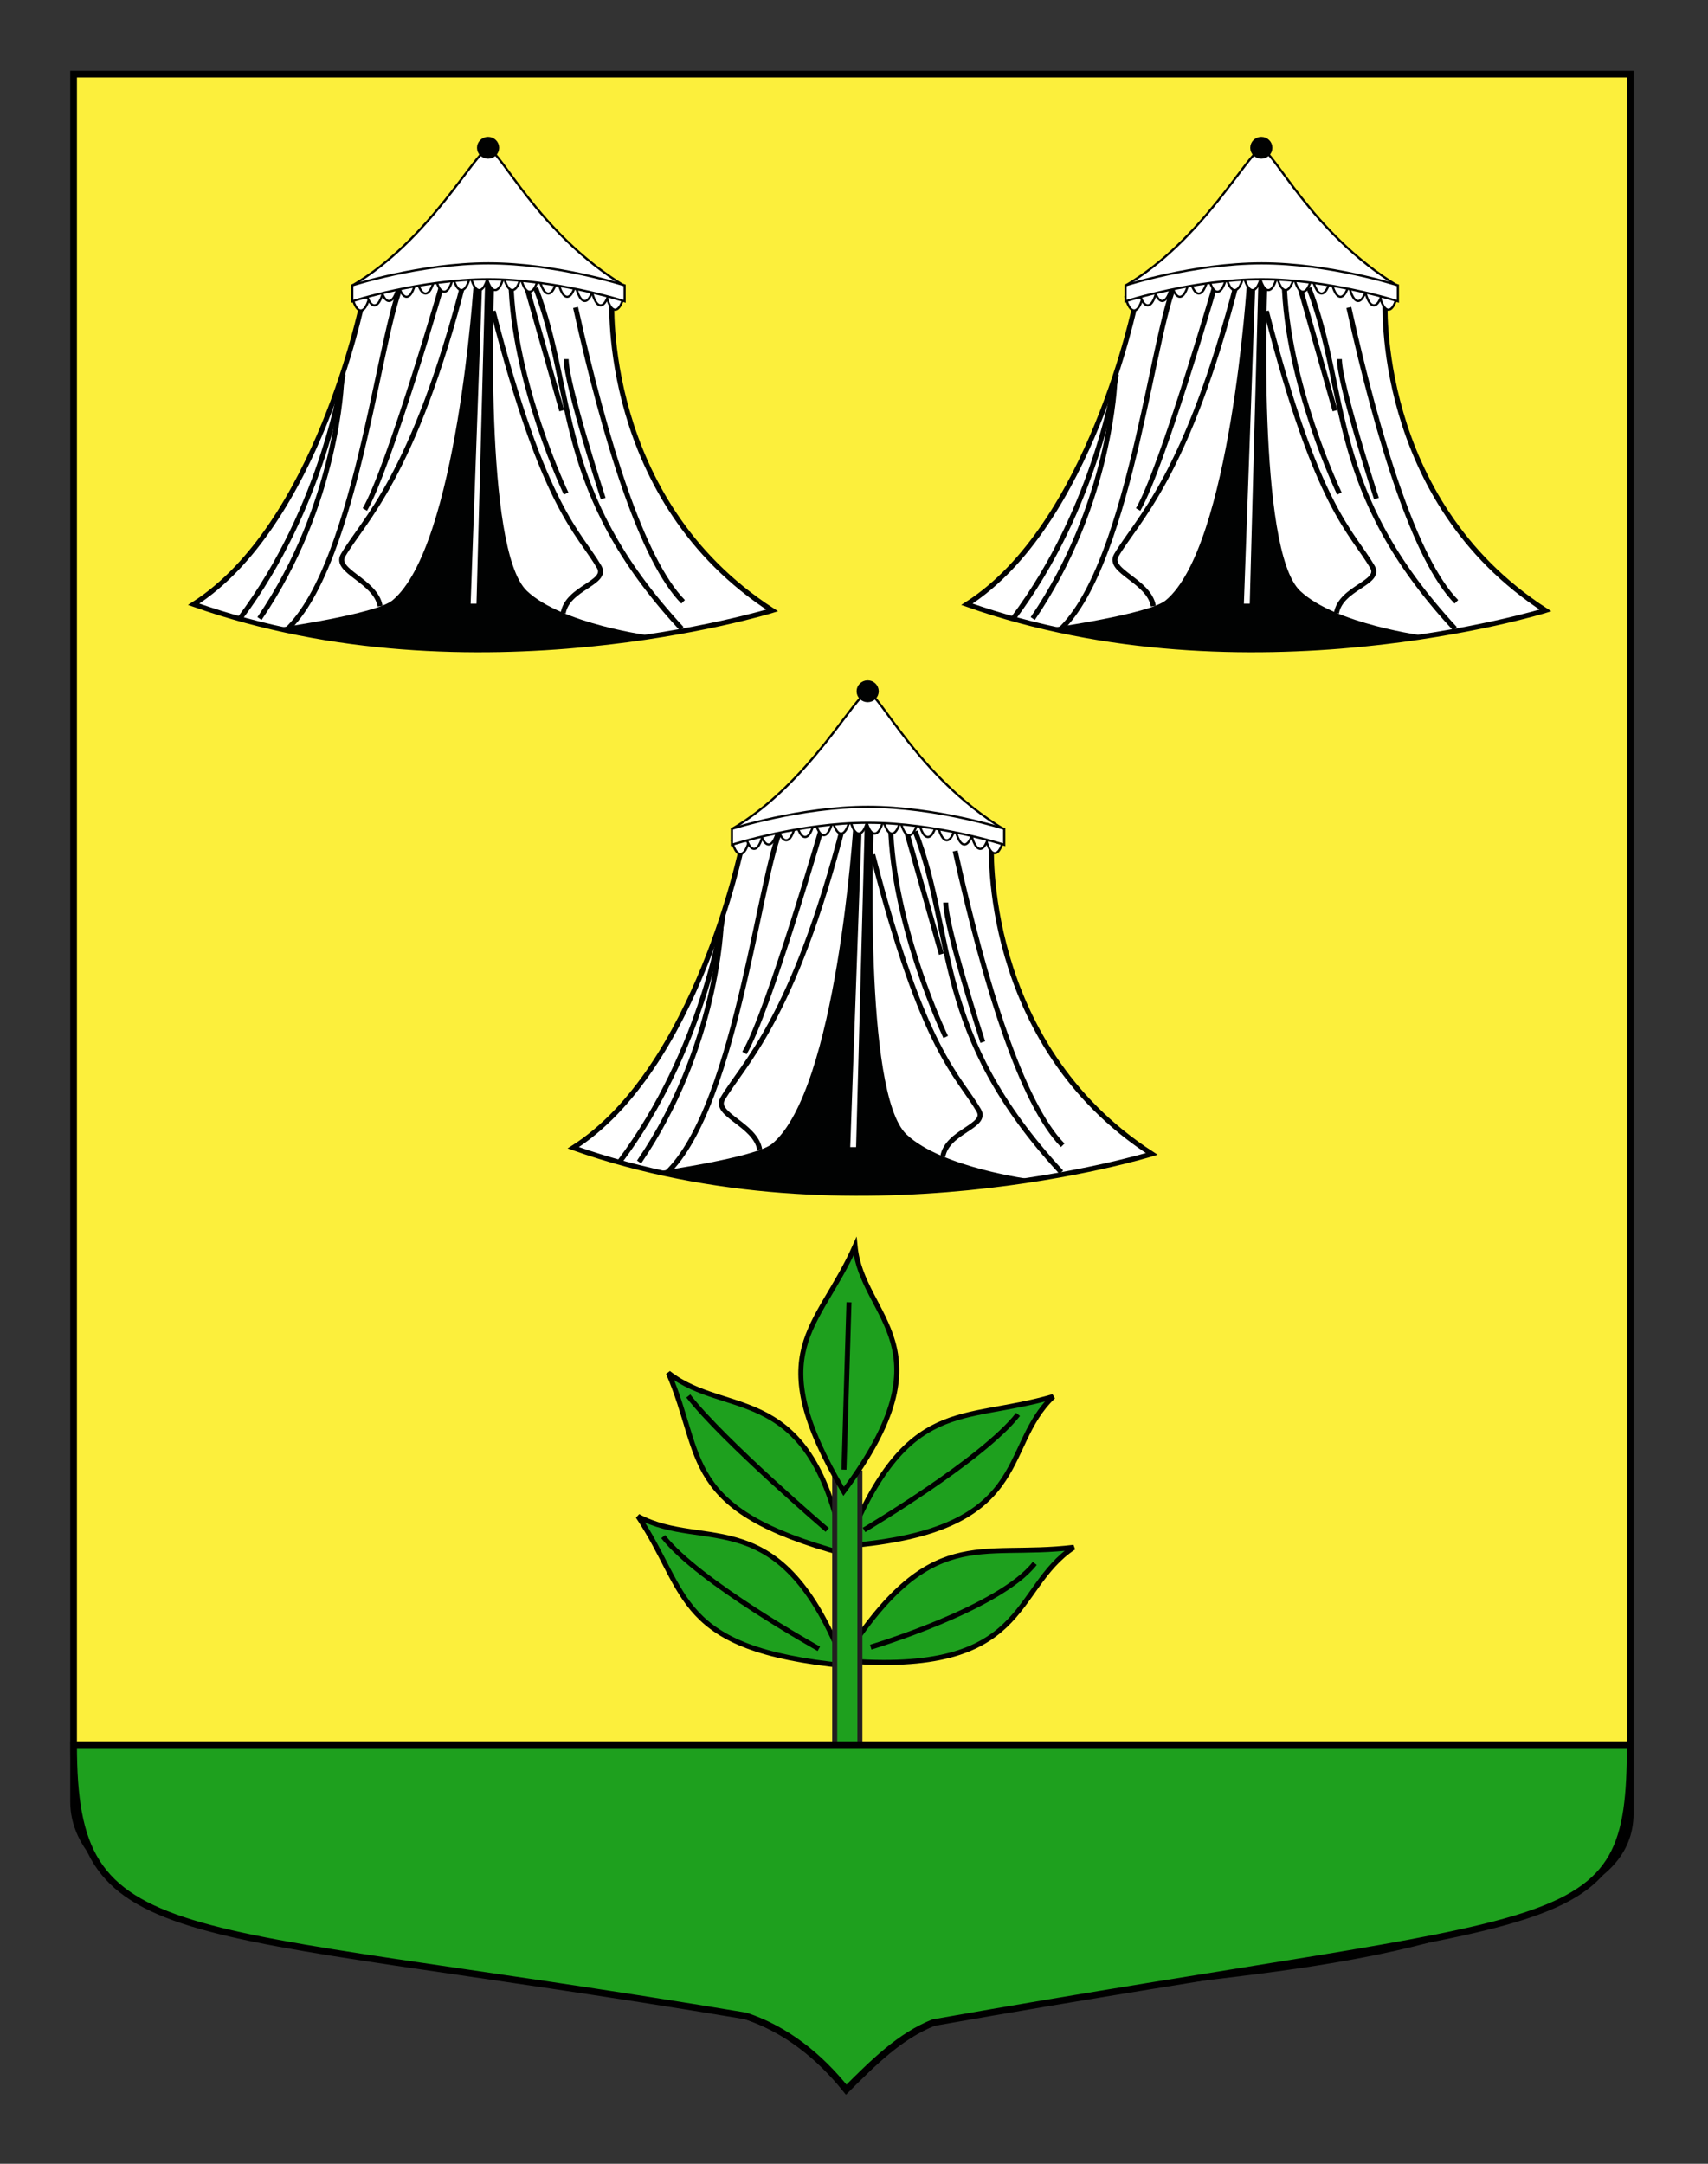<?xml version="1.0" encoding="utf-8"?>
<!-- Generator: Adobe Illustrator 15.1.0, SVG Export Plug-In . SVG Version: 6.00 Build 0)  -->
<!DOCTYPE svg PUBLIC "-//W3C//DTD SVG 1.1//EN" "http://www.w3.org/Graphics/SVG/1.1/DTD/svg11.dtd">
<svg version="1.1" id="Layer_1" xmlns="http://www.w3.org/2000/svg" xmlns:xlink="http://www.w3.org/1999/xlink" x="0px" y="0px"
	 width="255.118px" height="323.148px" viewBox="0 0 255.118 323.148" enable-background="new 0 0 255.118 323.148"
	 xml:space="preserve">
<rect x="0" y="0" width="255.118" height="323.148" fill="#333333" stroke="none"/>
<g id="Calque_1">
	<path id="Fond_ecu" fill="#FCEF3C" stroke="#000000" d="M10.994,11.075c78,0,154.504,0,232.504,0c0,135.583,0,149.083,0,259.75
		c0,12.043-17.1,14.25-28.101,18.25c-25,7-51,6-76,12.999c-5,2-9,6-13,10c-4-5-9-9-15-11c-30-6.999-60-6.999-88-16.999
		c-6-3-12.406-8-12.406-15C10.994,245.533,10.994,147.45,10.994,11.075z"/>
</g>
<g id="Tente_2_">
	<path id="path2407_2_" fill="#FFFFFF" stroke="#010202" stroke-width="0.75" d="M110.797,126.438c0,0-6.754,33.225-25.173,44.973
		c41.75,14.734,86.413,0.921,86.413,0.921c-25.631-16.578-23.944-46.508-23.944-46.508
		C123.842,114.158,110.797,126.438,110.797,126.438z"/>
	<path id="path2409_2_" fill="none" stroke="#010202" stroke-width="0.75" d="M107.94,137.072c0,0-2.822,19.752-15.411,36.467"/>
	<path id="path2411_2_" fill="none" stroke="#010202" stroke-width="0.75" d="M107.724,138.047c0,0-0.543,18.342-12.265,35.492"/>
	<path id="path2413_2_" fill="none" stroke="#010202" stroke-width="0.75" d="M99.474,175.275
		c10.853-10.095,14.218-47.755,17.691-52.423"/>
	<path id="path2415_2_" fill="none" stroke="#010202" stroke-width="0.75" d="M123.027,122.637c0,0-8.249,28.544-11.83,34.621"/>
	<path id="path2417_2_" fill="none" stroke="#010202" stroke-width="0.75" d="M133.011,123.071c0.326,15.303,8.248,31.8,8.248,31.8"
		/>
	<path id="path2419_2_" fill="none" stroke="#010202" stroke-width="0.75" d="M135.398,124.156l5.211,18.341"/>
	<path id="path2421_2_" fill="none" stroke="#010202" stroke-width="0.75" d="M158.517,175.057
		c-19.21-20.731-15.738-35.166-21.814-50.902"/>
	<path id="path2423_2_" fill="none" stroke="#010202" stroke-width="0.75" d="M158.734,171.043
		c-6.078-6.187-11.613-23.879-16.063-43.957"/>
	<path id="path2425_2_" fill="none" stroke="#010202" stroke-width="0.75" d="M141.259,134.792c0,3.798,5.534,20.838,5.534,20.838"
		/>
	<path id="path2427_2_" fill="#010202" d="M127.475,123.178c0,0-2.472,39.611-12.154,47.647c-2.485,2.062-17.148,4.125-17.148,4.125
		c26.804,6.497,55.9,1.187,55.9,1.187s-13.397-1.722-18.675-6.721c-6.525-6.185-4.884-46.127-4.884-46.127L127.475,123.178z"/>
	<path id="path3314_2_" fill="none" stroke="#010202" stroke-width="0.75" d="M126.066,122.854
		c-7.598,29.629-15.118,36.058-18.126,41.243c-1.389,2.397,4.885,3.8,5.535,7.598"/>
	<path id="path3342_2_" fill="none" stroke="#010202" stroke-width="0.75" d="M130.347,127.629
		c7.598,29.629,12.841,33.021,15.847,38.204c1.39,2.397-4.722,3.094-5.371,6.893"/>
	<path id="path3376_2_" fill="#FFFFFF" stroke="#010202" stroke-width="0.75" d="M128.343,123.288l-1.735,48.406h1.628l1.303-48.624
		L128.343,123.288z"/>
	<g id="g5162_2_" transform="matrix(0.435,0,0,0.435,438.249,-102.501)">
		<path id="path2389_2_" fill="#FFFFFF" stroke="#010202" stroke-width="0.75" d="M-709.54,473.451
			c-4.221,0.269-19.835,31.192-46.782,46.91c0,0,51.086-5.512,93.564,0C-692.525,502.219-705.566,473.204-709.54,473.451z"/>
		<path id="path3279_2_" fill="#FFFFFF" stroke="#010202" stroke-width="0.75" d="M-756.149,524.348h5.846
			c0,0-1.008,4.463-2.923,4.463C-755.143,528.811-756.149,524.348-756.149,524.348z"/>
		<path id="path3281_2_" fill="#FFFFFF" stroke="#010202" stroke-width="0.75" d="M-751.468,522.604h5.844
			c0,0-1.008,4.463-2.923,4.463C-750.465,527.067-751.468,522.604-751.468,522.604z"/>
		<path id="path3283_2_" fill="#FFFFFF" stroke="#010202" stroke-width="0.75" d="M-746.48,521.104h5.848
			c0,0-1.01,4.468-2.925,4.468C-745.476,525.572-746.48,521.104-746.48,521.104z"/>
		<path id="path3285_2_" fill="#FFFFFF" stroke="#010202" stroke-width="0.75" d="M-740.429,519.669h5.846
			c0,0-1.01,4.465-2.923,4.465C-739.426,524.135-740.429,519.669-740.429,519.669z"/>
		<path id="path3287_2_" fill="#FFFFFF" stroke="#010202" stroke-width="0.75" d="M-733.943,518.547h5.848
			c0,0-1.01,4.465-2.925,4.465C-732.938,523.015-733.943,518.547-733.943,518.547z"/>
		<path id="path3289_2_" fill="#FFFFFF" stroke="#010202" stroke-width="0.75" d="M-727.516,517.925h5.846
			c0,0-1.01,4.465-2.923,4.465C-726.512,522.39-727.516,517.925-727.516,517.925z"/>
		<path id="path3291_2_" fill="#FFFFFF" stroke="#010202" stroke-width="0.75" d="M-721.591,517.359h5.844
			c0,0-1.006,4.468-2.921,4.468C-720.586,521.827-721.591,517.359-721.591,517.359z"/>
		<path id="path3293_2_" fill="#FFFFFF" stroke="#010202" stroke-width="0.75" d="M-715.478,517.359h5.844
			c0,0-1.01,4.468-2.923,4.468C-714.477,521.827-715.478,517.359-715.478,517.359z"/>
		<path id="path3295_2_" fill="#FFFFFF" stroke="#010202" stroke-width="0.75" d="M-662.976,524.097h-5.844
			c0,0,1.004,4.465,2.923,4.465C-663.979,528.566-662.976,524.097-662.976,524.097z"/>
		<path id="path3297_2_" fill="#FFFFFF" stroke="#010202" stroke-width="0.75" d="M-667.967,522.604h-5.844
			c0,0,1.006,4.463,2.921,4.463C-668.972,527.067-667.967,522.604-667.967,522.604z"/>
		<path id="path3299_2_" fill="#FFFFFF" stroke="#010202" stroke-width="0.75" d="M-673.393,521.104h-5.844
			c0,0,1.006,4.468,2.921,4.468C-674.399,525.572-673.393,521.104-673.393,521.104z"/>
		<path id="path3301_2_" fill="#FFFFFF" stroke="#010202" stroke-width="0.75" d="M-679.448,519.669h-5.842
			c0,0,1.008,4.465,2.923,4.465C-680.447,524.135-679.448,519.669-679.448,519.669z"/>
		<path id="path3303_2_" fill="#FFFFFF" stroke="#010202" stroke-width="0.75" d="M-685.929,518.547h-5.846
			c0,0,1.006,4.465,2.923,4.465C-686.935,523.015-685.929,518.547-685.929,518.547z"/>
		<path id="path3305_2_" fill="#FFFFFF" stroke="#010202" stroke-width="0.75" d="M-692.357,517.925h-5.846
			c0,0,1.01,4.465,2.923,4.465C-693.36,522.39-692.357,517.925-692.357,517.925z"/>
		<path id="path3307_2_" fill="#FFFFFF" stroke="#010202" stroke-width="0.75" d="M-698.281,517.359h-5.844
			c0,0,1.006,4.468,2.921,4.468C-699.287,521.827-698.281,517.359-698.281,517.359z"/>
		<path id="path3309_2_" fill="#FFFFFF" stroke="#010202" stroke-width="0.75" d="M-710.052,517.359h5.844
			c0,0-1.004,4.468-2.923,4.468S-710.052,517.359-710.052,517.359z"/>
		<path id="rect2391_2_" fill="#FFFFFF" stroke="#010202" stroke-width="0.75" d="M-756.158,520.197c0,0,23.375-7.555,46.755-7.555
			c23.375,0,46.753,7.555,46.753,7.555v5.467c0,0-23.377-7.555-46.753-7.555c-23.378,0-46.755,7.555-46.755,7.555V520.197z"/>
	</g>
	<g>
		<path id="path6952_2_" fill="#010202" stroke="#010202" stroke-width="0.75" d="M128.319,103.251
			c-0.005-0.693,0.564-1.261,1.271-1.266s1.285,0.552,1.289,1.247c0.006,0.693-0.562,1.26-1.27,1.265
			c-0.708,0.006-1.284-0.55-1.29-1.244"/>
		<path id="path7839_2_" fill="#FFFFFF" stroke="#010202" stroke-width="0.75" d="M128.781,102.745
			c-0.361,1.165,0.415,1.368,0.735,1.389c0.322,0.021,0.33-0.153,0.271-0.377c-0.06-0.224-0.354,0.019-0.63-0.474
			c-0.168-0.299,0.367-0.79,0.24-0.911C129.275,102.249,128.893,102.382,128.781,102.745z"/>
	</g>
</g>
<g id="Tente_1_">
	<path id="path2407_1_" fill="#FFFFFF" stroke="#010202" stroke-width="0.75" d="M169.597,45.272c0,0-6.753,33.225-25.173,44.972
		c41.749,14.734,86.413,0.921,86.413,0.921c-25.631-16.576-23.943-46.507-23.943-46.507
		C182.642,32.993,169.597,45.272,169.597,45.272z"/>
	<path id="path2409_1_" fill="none" stroke="#010202" stroke-width="0.75" d="M166.741,55.906c0,0-2.822,19.752-15.412,36.466"/>
	<path id="path2411_1_" fill="none" stroke="#010202" stroke-width="0.75" d="M166.524,56.882c0,0-0.542,18.342-12.265,35.49"/>
	<path id="path2413_1_" fill="none" stroke="#010202" stroke-width="0.75" d="M158.275,94.108
		c10.853-10.094,14.218-47.754,17.69-52.422"/>
	<path id="path2415_1_" fill="none" stroke="#010202" stroke-width="0.75" d="M181.827,41.471c0,0-8.249,28.544-11.83,34.621"/>
	<path id="path2417_1_" fill="none" stroke="#010202" stroke-width="0.75" d="M191.811,41.905c0.326,15.303,8.248,31.8,8.248,31.8"
		/>
	<path id="path2419_1_" fill="none" stroke="#010202" stroke-width="0.75" d="M194.198,42.991l5.212,18.341"/>
	<path id="path2421_1_" fill="none" stroke="#010202" stroke-width="0.75" d="M217.317,93.89
		c-19.21-20.729-15.738-35.164-21.814-50.9"/>
	<path id="path2423_1_" fill="none" stroke="#010202" stroke-width="0.75" d="M217.534,89.876
		c-6.078-6.187-11.613-23.878-16.063-43.955"/>
	<path id="path2425_1_" fill="none" stroke="#010202" stroke-width="0.75" d="M200.059,53.627c0,3.798,5.534,20.838,5.534,20.838"/>
	<path id="path2427_1_" fill="#010202" d="M186.276,42.012c0,0-2.472,39.61-12.155,47.646c-2.485,2.062-17.148,4.125-17.148,4.125
		c26.804,6.497,55.9,1.187,55.9,1.187s-13.397-1.722-18.675-6.721c-6.525-6.185-4.884-46.126-4.884-46.126L186.276,42.012z"/>
	<path id="path3314_1_" fill="none" stroke="#010202" stroke-width="0.75" d="M184.865,41.688
		c-7.598,29.629-15.117,36.058-18.124,41.241c-1.389,2.396,4.884,3.799,5.534,7.597"/>
	<path id="path3342_1_" fill="none" stroke="#010202" stroke-width="0.75" d="M189.147,46.464
		c7.599,29.629,12.841,33.019,15.847,38.203c1.391,2.396-4.721,3.093-5.371,6.892"/>
	<path id="path3376_1_" fill="#FFFFFF" stroke="#010202" stroke-width="0.75" d="M187.143,42.123l-1.735,48.404h1.628l1.303-48.622
		L187.143,42.123z"/>
	<g id="g5162_1_" transform="matrix(0.435,0,0,0.435,438.249,-102.501)">
		<path id="path2389_1_" fill="#FFFFFF" stroke="#010202" stroke-width="0.75" d="M-574.365,286.859
			c-4.218,0.267-19.835,31.19-46.782,46.908c0,0,51.086-5.509,93.564,0C-557.35,315.629-570.391,286.612-574.365,286.859z"/>
		<path id="path3279_1_" fill="#FFFFFF" stroke="#010202" stroke-width="0.75" d="M-620.974,337.758h5.846
			c0,0-1.006,4.463-2.923,4.463C-619.968,342.221-620.974,337.758-620.974,337.758z"/>
		<path id="path3281_1_" fill="#FFFFFF" stroke="#010202" stroke-width="0.75" d="M-616.293,336.009h5.844
			c0,0-1.01,4.465-2.923,4.465C-615.289,340.475-616.293,336.009-616.293,336.009z"/>
		<path id="path3283_1_" fill="#FFFFFF" stroke="#010202" stroke-width="0.75" d="M-611.302,334.512h5.846
			c0,0-1.01,4.468-2.923,4.468C-610.301,338.982-611.302,334.512-611.302,334.512z"/>
		<path id="path3285_1_" fill="#FFFFFF" stroke="#010202" stroke-width="0.75" d="M-605.254,333.077h5.846
			c0,0-1.01,4.465-2.923,4.465C-604.25,337.545-605.254,333.077-605.254,333.077z"/>
		<path id="path3287_1_" fill="#FFFFFF" stroke="#010202" stroke-width="0.75" d="M-598.768,331.957h5.846
			c0,0-1.008,4.463-2.923,4.463C-597.762,336.42-598.768,331.957-598.768,331.957z"/>
		<path id="path3289_1_" fill="#FFFFFF" stroke="#010202" stroke-width="0.75" d="M-592.341,331.331h5.846
			c0,0-1.01,4.465-2.923,4.465C-591.337,335.796-592.341,331.331-592.341,331.331z"/>
		<path id="path3291_1_" fill="#FFFFFF" stroke="#010202" stroke-width="0.75" d="M-586.416,330.767h5.842
			c0,0-1.004,4.468-2.919,4.468C-585.41,335.237-586.416,330.767-586.416,330.767z"/>
		<path id="path3293_1_" fill="#FFFFFF" stroke="#010202" stroke-width="0.75" d="M-580.303,330.767h5.844
			c0,0-1.008,4.468-2.923,4.468C-579.302,335.237-580.303,330.767-580.303,330.767z"/>
		<path id="path3295_1_" fill="#FFFFFF" stroke="#010202" stroke-width="0.75" d="M-527.801,337.507h-5.844
			c0,0,1.004,4.465,2.923,4.465C-528.804,341.972-527.801,337.507-527.801,337.507z"/>
		<path id="path3297_1_" fill="#FFFFFF" stroke="#010202" stroke-width="0.75" d="M-532.791,336.009h-5.844
			c0,0,1.006,4.465,2.921,4.465C-533.795,340.475-532.791,336.009-532.791,336.009z"/>
		<path id="path3299_1_" fill="#FFFFFF" stroke="#010202" stroke-width="0.75" d="M-538.218,334.512h-5.844
			c0,0,1.006,4.468,2.921,4.468C-539.223,338.982-538.218,334.512-538.218,334.512z"/>
		<path id="path3301_1_" fill="#FFFFFF" stroke="#010202" stroke-width="0.75" d="M-544.27,333.077h-5.844
			c0,0,1.008,4.465,2.923,4.465C-545.271,337.545-544.27,333.077-544.27,333.077z"/>
		<path id="path3303_1_" fill="#FFFFFF" stroke="#010202" stroke-width="0.75" d="M-550.754,331.957h-5.846
			c0,0,1.006,4.463,2.923,4.463C-551.757,336.42-550.754,331.957-550.754,331.957z"/>
		<path id="path3305_1_" fill="#FFFFFF" stroke="#010202" stroke-width="0.75" d="M-557.179,331.331h-5.846
			c0,0,1.008,4.465,2.923,4.465C-558.185,335.796-557.179,331.331-557.179,331.331z"/>
		<path id="path3307_1_" fill="#FFFFFF" stroke="#010202" stroke-width="0.75" d="M-563.106,330.767h-5.844
			c0,0,1.006,4.468,2.921,4.468C-564.109,335.237-563.106,330.767-563.106,330.767z"/>
		<path id="path3309_1_" fill="#FFFFFF" stroke="#010202" stroke-width="0.75" d="M-574.877,330.767h5.844
			c0,0-1.003,4.468-2.923,4.468C-573.875,335.237-574.877,330.767-574.877,330.767z"/>
		<path id="rect2391_1_" fill="#FFFFFF" stroke="#010202" stroke-width="0.75" d="M-620.983,333.603c0,0,23.378-7.552,46.755-7.552
			c23.375,0,46.755,7.552,46.755,7.552v5.469c0,0-23.38-7.555-46.755-7.555c-23.378,0-46.755,7.555-46.755,7.555V333.603z"/>
	</g>
	<g>
		<path id="path6952_1_" fill="#010202" stroke="#010202" stroke-width="0.75" d="M187.119,22.086
			c-0.005-0.693,0.564-1.261,1.271-1.266c0.707-0.005,1.285,0.552,1.289,1.247c0.006,0.693-0.562,1.26-1.27,1.265
			c-0.707,0.006-1.283-0.55-1.29-1.244"/>
		<path id="path7839_1_" fill="#FFFFFF" stroke="#010202" stroke-width="0.75" d="M187.58,21.58
			c-0.361,1.165,0.415,1.368,0.736,1.389c0.321,0.021,0.329-0.153,0.271-0.377c-0.06-0.224-0.353,0.019-0.63-0.474
			c-0.168-0.299,0.367-0.79,0.24-0.911C188.075,21.084,187.693,21.217,187.58,21.58z"/>
	</g>
</g>
<g id="Tente">
	<path id="path2407" fill="#FFFFFF" stroke="#010202" stroke-width="0.75" d="M54.097,45.272c0,0-6.753,33.225-25.173,44.972
		c41.75,14.734,86.413,0.921,86.413,0.921C89.706,74.589,91.394,44.658,91.394,44.658C67.143,32.993,54.097,45.272,54.097,45.272z"
		/>
	<path id="path2409" fill="none" stroke="#010202" stroke-width="0.75" d="M51.241,55.906c0,0-2.823,19.752-15.412,36.466"/>
	<path id="path2411" fill="none" stroke="#010202" stroke-width="0.75" d="M51.024,56.882c0,0-0.542,18.342-12.264,35.49"/>
	<path id="path2413" fill="none" stroke="#010202" stroke-width="0.75" d="M42.775,94.108c10.854-10.094,14.219-47.754,17.69-52.422
		"/>
	<path id="path2415" fill="none" stroke="#010202" stroke-width="0.75" d="M66.327,41.471c0,0-8.248,28.544-11.83,34.621"/>
	<path id="path2417" fill="none" stroke="#010202" stroke-width="0.75" d="M76.311,41.905c0.325,15.303,8.248,31.8,8.248,31.8"/>
	<path id="path2419" fill="none" stroke="#010202" stroke-width="0.75" d="M78.7,42.991l5.21,18.341"/>
	<path id="path2421" fill="none" stroke="#010202" stroke-width="0.75" d="M101.817,93.89
		c-19.21-20.729-15.737-35.164-21.814-50.899"/>
	<path id="path2423" fill="none" stroke="#010202" stroke-width="0.75" d="M102.033,89.876C95.954,83.689,90.42,65.998,85.97,45.921
		"/>
	<path id="path2425" fill="none" stroke="#010202" stroke-width="0.75" d="M84.56,53.627c0,3.798,5.534,20.838,5.534,20.838"/>
	<path id="path2427" fill="#010202" d="M70.776,42.012c0,0-2.472,39.61-12.156,47.646c-2.484,2.062-17.147,4.125-17.147,4.125
		c26.804,6.497,55.899,1.187,55.899,1.187s-13.397-1.722-18.674-6.721c-6.525-6.185-4.885-46.126-4.885-46.126L70.776,42.012z"/>
	<path id="path3314" fill="none" stroke="#010202" stroke-width="0.75" d="M69.366,41.688
		c-7.598,29.629-15.119,36.058-18.125,41.241c-1.39,2.396,4.884,3.799,5.535,7.597"/>
	<path id="path3342" fill="none" stroke="#010202" stroke-width="0.75" d="M73.648,46.464c7.598,29.629,12.84,33.019,15.846,38.203
		c1.39,2.396-4.722,3.093-5.373,6.892"/>
	<path id="path3376" fill="#FFFFFF" stroke="#010202" stroke-width="0.75" d="M71.644,42.123l-1.736,48.404h1.628l1.303-48.622
		L71.644,42.123z"/>
	<g id="g5162" transform="matrix(0.435,0,0,0.435,438.249,-102.501)">
		<path id="path2389" fill="#FFFFFF" stroke="#010202" stroke-width="0.75" d="M-839.886,286.859
			c-4.223,0.267-19.837,31.19-46.784,46.908c0,0,51.086-5.509,93.564,0C-822.871,315.629-835.915,286.612-839.886,286.859z"/>
		<path id="path3279" fill="#FFFFFF" stroke="#010202" stroke-width="0.75" d="M-886.495,337.758h5.844c0,0-1.006,4.463-2.921,4.463
			C-885.492,342.221-886.495,337.758-886.495,337.758z"/>
		<path id="path3281" fill="#FFFFFF" stroke="#010202" stroke-width="0.75" d="M-881.817,336.009h5.844c0,0-1.008,4.465-2.923,4.465
			C-880.813,340.475-881.817,336.009-881.817,336.009z"/>
		<path id="path3283" fill="#FFFFFF" stroke="#010202" stroke-width="0.75" d="M-876.826,334.512h5.846c0,0-1.008,4.468-2.923,4.468
			C-875.825,338.982-876.826,334.512-876.826,334.512z"/>
		<path id="path3285" fill="#FFFFFF" stroke="#010202" stroke-width="0.75" d="M-870.778,333.077h5.844c0,0-1.006,4.465-2.923,4.465
			C-869.774,337.545-870.778,333.077-870.778,333.077z"/>
		<path id="path3287" fill="#FFFFFF" stroke="#010202" stroke-width="0.75" d="M-864.29,331.957h5.846c0,0-1.008,4.463-2.923,4.463
			C-863.286,336.42-864.29,331.957-864.29,331.957z"/>
		<path id="path3289" fill="#FFFFFF" stroke="#010202" stroke-width="0.75" d="M-857.867,331.331h5.846c0,0-1.006,4.465-2.921,4.465
			C-856.861,335.796-857.867,331.331-857.867,331.331z"/>
		<path id="path3291" fill="#FFFFFF" stroke="#010202" stroke-width="0.75" d="M-851.938,330.767h5.842c0,0-1.006,4.468-2.921,4.468
			C-850.936,335.237-851.938,330.767-851.938,330.767z"/>
		<path id="path3293" fill="#FFFFFF" stroke="#010202" stroke-width="0.75" d="M-845.827,330.767h5.844c0,0-1.008,4.468-2.923,4.468
			C-844.826,335.237-845.827,330.767-845.827,330.767z"/>
		<path id="path3295" fill="#FFFFFF" stroke="#010202" stroke-width="0.75" d="M-793.325,337.507h-5.844
			c0,0,1.006,4.465,2.921,4.465C-794.328,341.972-793.325,337.507-793.325,337.507z"/>
		<path id="path3297" fill="#FFFFFF" stroke="#010202" stroke-width="0.75" d="M-798.317,336.009h-5.842
			c0,0,1.006,4.465,2.921,4.465C-799.319,340.475-798.317,336.009-798.317,336.009z"/>
		<path id="path3299" fill="#FFFFFF" stroke="#010202" stroke-width="0.75" d="M-803.741,334.512h-5.844
			c0,0,1.006,4.468,2.921,4.468C-804.745,338.982-803.741,334.512-803.741,334.512z"/>
		<path id="path3301" fill="#FFFFFF" stroke="#010202" stroke-width="0.75" d="M-809.794,333.077h-5.842
			c0,0,1.006,4.465,2.923,4.465C-810.795,337.545-809.794,333.077-809.794,333.077z"/>
		<path id="path3303" fill="#FFFFFF" stroke="#010202" stroke-width="0.75" d="M-816.28,331.957h-5.844c0,0,1.006,4.463,2.921,4.463
			C-817.281,336.42-816.28,331.957-816.28,331.957z"/>
		<path id="path3305" fill="#FFFFFF" stroke="#010202" stroke-width="0.75" d="M-822.703,331.331h-5.846
			c0,0,1.006,4.465,2.923,4.465C-823.706,335.796-822.703,331.331-822.703,331.331z"/>
		<path id="path3307" fill="#FFFFFF" stroke="#010202" stroke-width="0.75" d="M-828.63,330.767h-5.846c0,0,1.006,4.468,2.923,4.468
			C-829.633,335.237-828.63,330.767-828.63,330.767z"/>
		<path id="path3309" fill="#FFFFFF" stroke="#010202" stroke-width="0.75" d="M-840.401,330.767h5.844c0,0-1.006,4.468-2.921,4.468
			C-839.397,335.237-840.401,330.767-840.401,330.767z"/>
		<path id="rect2391" fill="#FFFFFF" stroke="#010202" stroke-width="0.75" d="M-886.504,333.603c0,0,23.377-7.552,46.753-7.552
			c23.378,0,46.755,7.552,46.755,7.552v5.469c0,0-23.377-7.555-46.755-7.555c-23.375,0-46.753,7.555-46.753,7.555V333.603z"/>
	</g>
	<g>
		<path id="path6952" fill="#010202" stroke="#010202" stroke-width="0.75" d="M71.619,22.086c-0.004-0.693,0.564-1.261,1.271-1.266
			c0.707-0.005,1.284,0.552,1.29,1.247c0.005,0.693-0.563,1.26-1.27,1.265c-0.707,0.006-1.283-0.55-1.29-1.244"/>
		<path id="path7839" fill="#FFFFFF" stroke="#010202" stroke-width="0.75" d="M72.079,21.58c-0.36,1.165,0.416,1.368,0.737,1.389
			c0.321,0.021,0.329-0.153,0.27-0.377c-0.06-0.225-0.353,0.019-0.629-0.474c-0.169-0.299,0.366-0.79,0.24-0.911
			C72.575,21.084,72.193,21.217,72.079,21.58z"/>
	</g>
</g>
<g id="Rameau" transform="translate(334.533,380.169)">
	<path id="path3232_4_" fill="#1EA01E" stroke="#000000" stroke-width="0.75" d="M-174.147-149.083
		c-14.308,1.718-21.364-3.752-34.543,16.913C-180.619-129.804-183.552-142.85-174.147-149.083z"/>
	<path id="path3232_3_" fill="#1EA01E" stroke="#000000" stroke-width="0.75" d="M-177.217-171.594
		c-13.771,4.029-21.733-0.201-30.897,22.303C-180.033-151.549-185.33-163.917-177.217-171.594z"/>
	<path id="path3232_1_" fill="#1EA01E" stroke="#000000" stroke-width="0.75" d="M-234.701-175.122
		c5.466,12.561,1.681,20.394,26.3,27.023C-213.24-174.228-225.87-168.184-234.701-175.122z"/>
	<path id="path3232" fill="#1EA01E" stroke="#000000" stroke-width="0.75" d="M-239.236-153.713
		c7.699,11.476,5.417,19.809,30.887,22.314C-217.935-156.341-229.258-148.325-239.236-153.713z"/>
	<path fill="none" stroke="#000000" stroke-width="0.75" d="M-182.474-168.932c-5.25,6.75-23,17.25-23,17.25"/>
	<path fill="none" stroke="#000000" stroke-width="0.75" d="M-179.974-146.682c-5.25,6.75-24.5,12.5-24.5,12.5"/>
	<path fill="none" stroke="#000000" stroke-width="0.75" d="M-231.724-171.682c5.25,6.75,20.75,20,20.75,20"/>
	<path fill="none" stroke="#000000" stroke-width="0.75" d="M-235.474-150.682c5.25,6.75,23.25,16.75,23.25,16.75"/>
	<rect id="Tige" x="-209.854" y="-160.188" fill="#1EA01E" stroke="#231F20" stroke-width="0.75" width="3.76" height="40.75"/>
	<path id="path3232_2_" fill="#1EA01E" stroke="#000000" stroke-width="0.75" d="M-206.817-194.047
		c-5.572,12.519-14.134,15.538-1.708,36.609C-192.308-179.134-205.783-183.264-206.817-194.047z"/>
	<line fill="#1EA01E" stroke="#000000" stroke-width="0.75" x1="-207.724" y1="-185.682" x2="-208.474" y2="-160.682"/>
</g>
<path id="Plaine" fill="#1EA01E" stroke="#000000" d="M243.5,260.573c0,30.001-7.941,24.501-104.102,41.5c-5,2-9,6-13,10
	c-4-5-9-9-15-11c-86.84-14.499-100.406-8.999-100.406-40.5H243.5z"/>
</svg>

